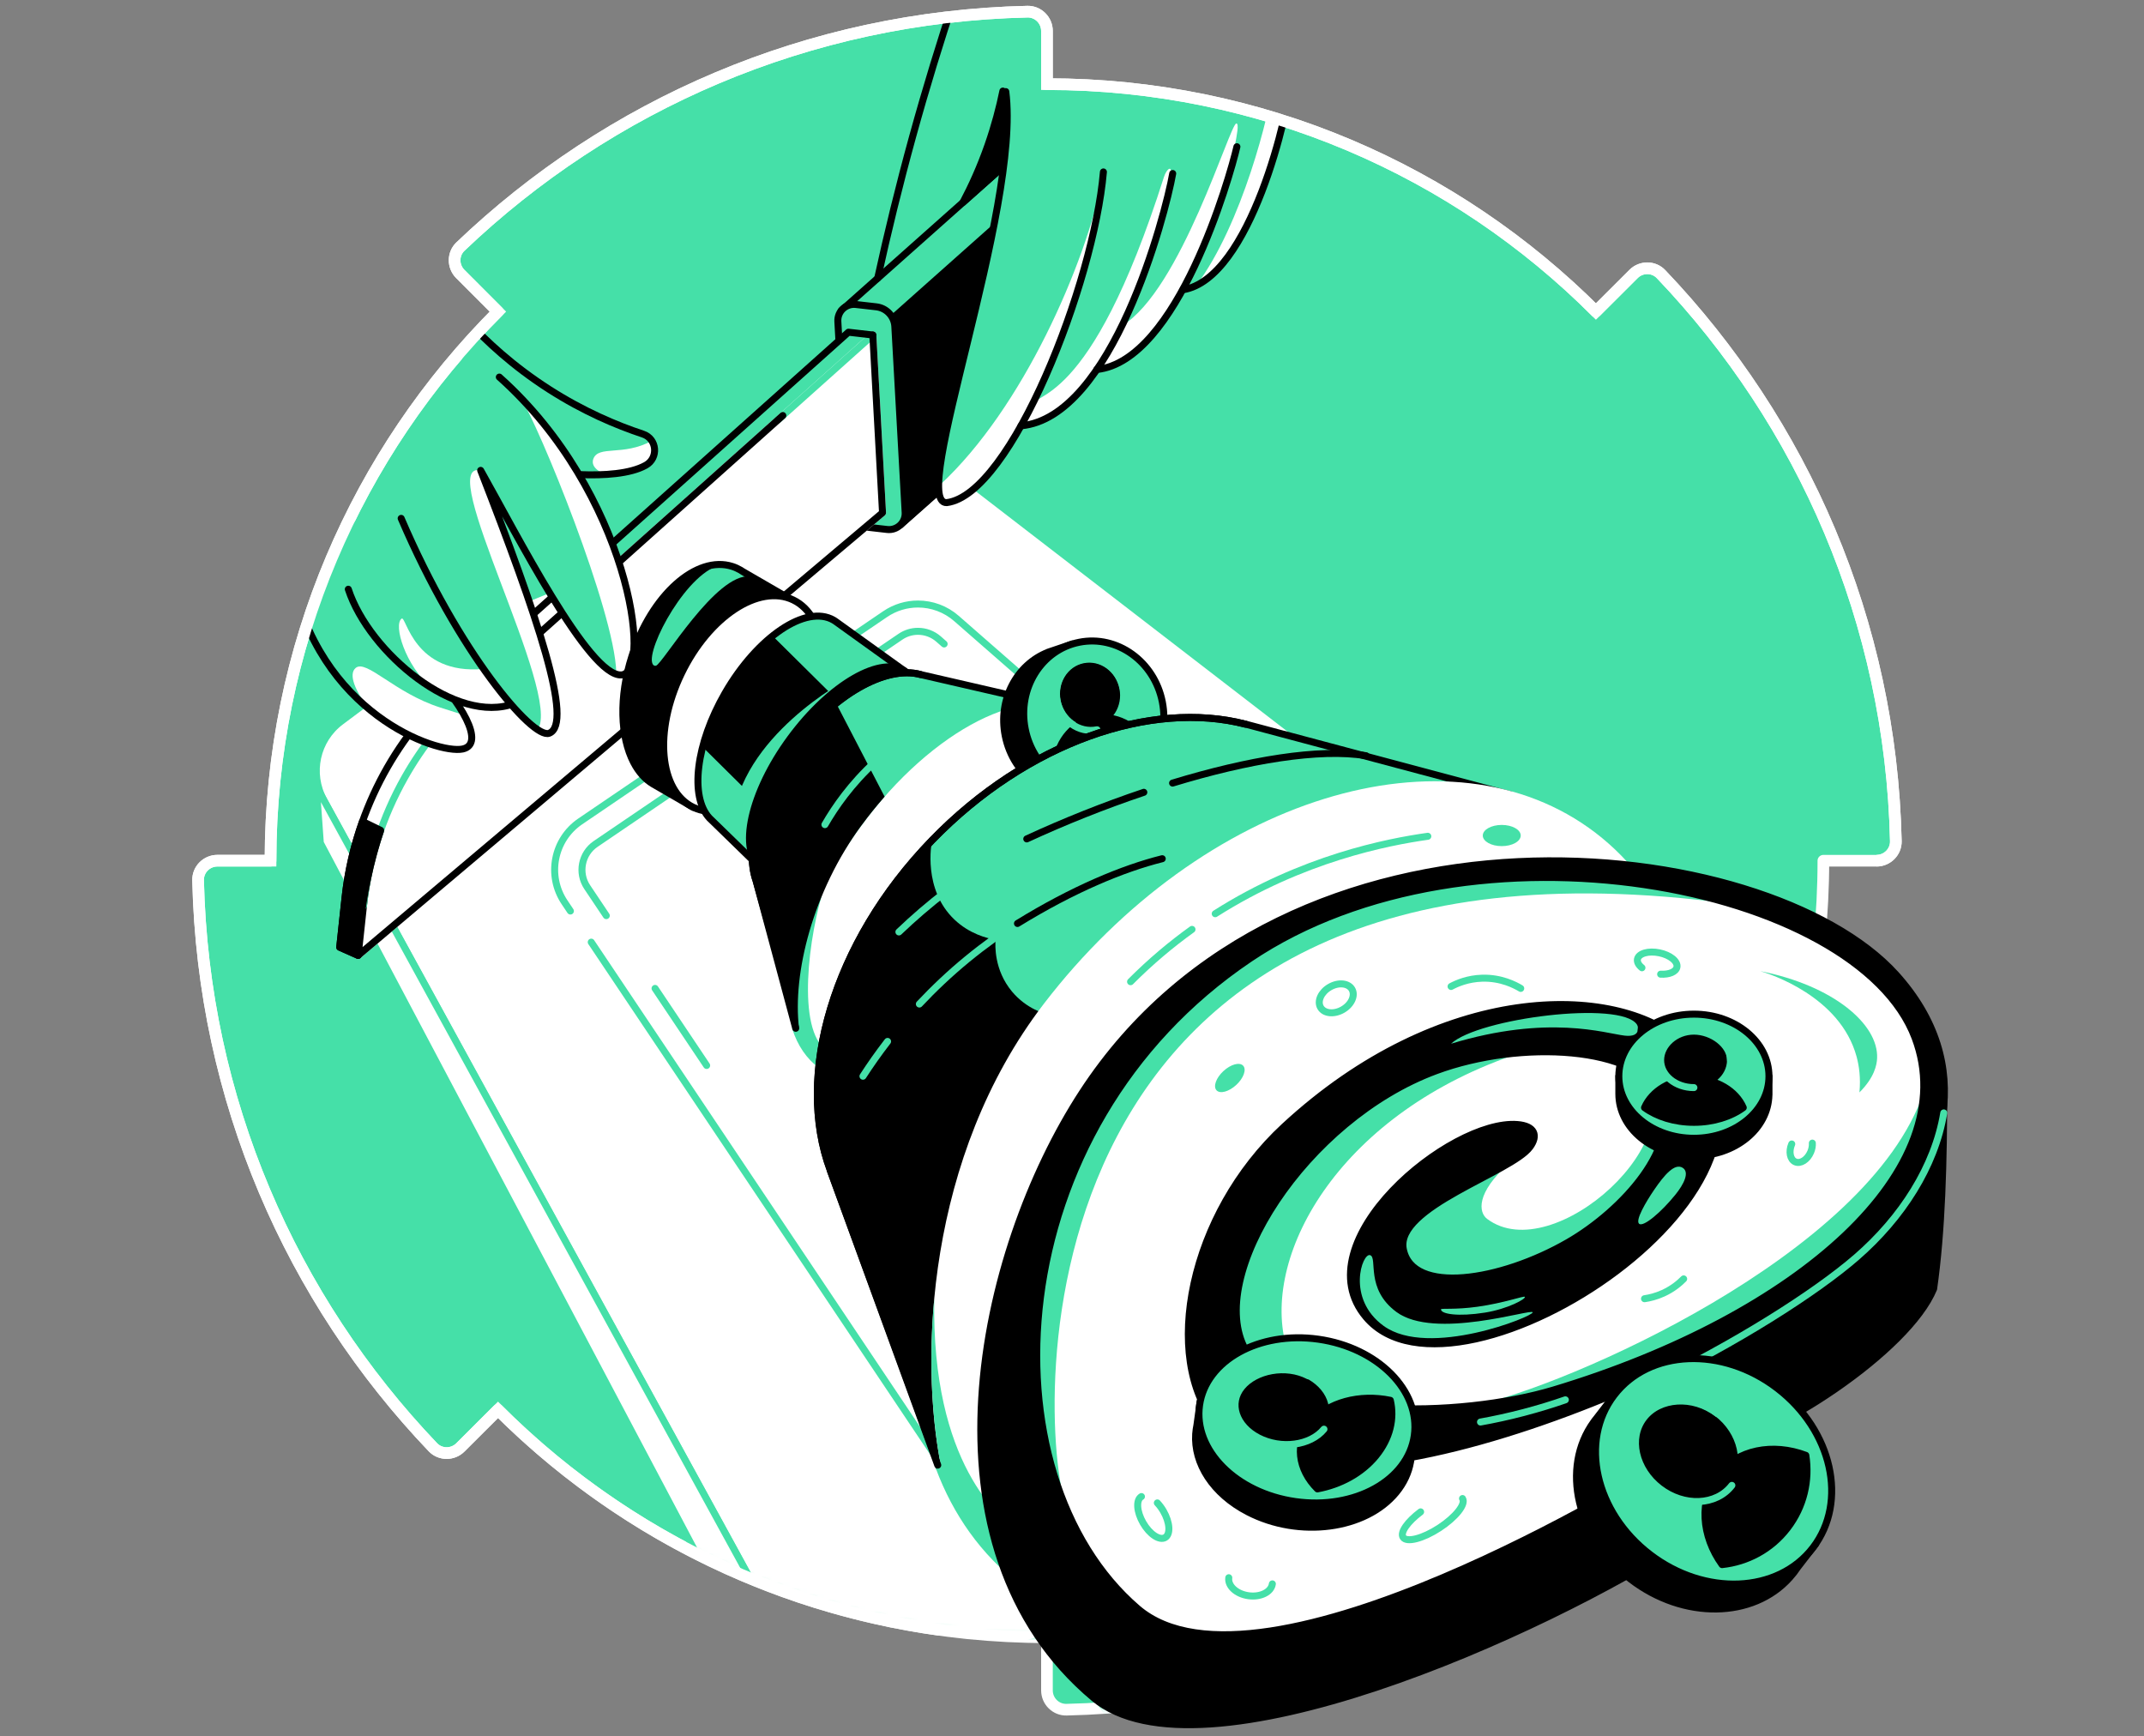 <svg width="368" height="298" viewBox="0 0 368 298" fill="none" xmlns="http://www.w3.org/2000/svg">
<rect x="0" y="0" width="368" height="298" fill="#808080" stroke="none"/>
<path d="M273.927 53.46C249.814 29.351 216.502 14.438 179.701 14.438V5.315C179.701 3.475 178.192 1.962 176.348 2.001C138.642 2.853 104.46 18.035 79.034 42.312C77.703 43.58 77.703 45.71 79.003 47.02L85.457 53.481C61.344 77.601 46.431 110.913 46.431 147.711H37.315C35.471 147.711 33.959 149.22 34.001 151.064C34.853 188.77 50.032 222.951 74.305 248.377C75.576 249.708 77.71 249.708 79.013 248.409L85.478 241.958C109.598 266.071 142.91 280.984 179.701 280.984V290.107C179.701 291.947 181.213 293.46 183.053 293.418C220.763 292.569 254.941 277.387 280.367 253.113C281.701 251.839 281.698 249.708 280.399 248.405L273.944 241.941C298.057 217.821 312.967 184.512 312.967 147.718H322.093C323.933 147.718 325.446 146.206 325.404 144.362C324.552 106.656 309.373 72.474 285.096 47.048C283.828 45.717 281.698 45.717 280.388 47.02L273.923 53.471L273.927 53.46Z" fill="#45E0A8" stroke="white" stroke-width="2" stroke-linecap="round" stroke-linejoin="round"/>
<mask id="mask0_10082_125192" style="mask-type:luminance" maskUnits="userSpaceOnUse" x="34" y="2" width="292" height="292">
<path d="M273.927 53.46C249.814 29.351 216.502 14.438 179.701 14.438V5.315C179.701 3.475 178.192 1.962 176.348 2.001C138.642 2.853 104.46 18.035 79.034 42.312C77.703 43.58 77.703 45.71 79.003 47.02L85.457 53.481C61.344 77.601 46.431 110.913 46.431 147.711H37.315C35.471 147.711 33.959 149.22 34.001 151.064C34.853 188.77 50.032 222.951 74.305 248.377C75.576 249.708 77.71 249.708 79.013 248.409L85.478 241.958C109.598 266.071 142.91 280.984 179.701 280.984V290.107C179.701 291.947 181.213 293.46 183.053 293.418C220.763 292.569 254.941 277.387 280.367 253.113C281.701 251.839 281.698 249.708 280.399 248.405L273.944 241.941C298.057 217.821 312.967 184.512 312.967 147.718H322.093C323.933 147.718 325.446 146.206 325.404 144.362C324.552 106.656 309.373 72.474 285.096 47.048C283.828 45.717 281.698 45.717 280.388 47.02L273.923 53.471L273.927 53.46Z" fill="white"/>
</mask>
<g mask="url(#mask0_10082_125192)">
<path d="M58.512 123.828L82.153 106.142L101.617 98.126L140.318 62.628L362.872 234.124L179.7 280.977L141.254 293.767L55.581 137.324C53.063 132.724 54.31 126.968 58.512 123.828Z" fill="white" stroke="#45E0A8" stroke-width="1.2" stroke-linecap="round" stroke-linejoin="round"/>
<path d="M54.286 134.959L54.981 144.665L173.892 369.398L178.562 361.882L54.286 134.959Z" fill="white" stroke="#45E0A8" stroke-width="1.2" stroke-linecap="round" stroke-linejoin="round"/>
<path d="M104.066 157.14L100.79 152.247C99.159 149.813 99.805 146.492 102.228 144.843L154.558 109.271C155.448 108.667 156.489 108.346 157.565 108.346C158.861 108.346 160.114 108.817 161.089 109.669L162.053 110.515M121.291 182.856L112.434 169.63M181.017 127.104L326.473 254.346L222.223 333.55M101.481 161.691L221.095 340.284L333.874 254.601L164.169 106.145C162.29 104.5 159.929 103.662 157.561 103.662C155.602 103.662 153.632 104.235 151.924 105.398L99.595 140.97C95.034 144.071 93.832 150.271 96.899 154.849L97.905 156.351" stroke="#45E0A8" stroke-width="1.2" stroke-linecap="round" stroke-linejoin="round"/>
<path d="M221.552 13.561L218.894 12.454C218.74 12.912 218.625 13.432 218.559 14.022C217.983 19.219 213.194 38.54 205.312 49.004C215.524 44.09 221.363 18.378 221.548 13.565L221.552 13.561Z" fill="white"/>
<path d="M183.5 62.988L181.726 31.066C181.628 29.316 180.287 27.891 178.544 27.692L175.038 27.291C174.144 27.189 173.316 27.521 172.74 28.108L144.383 53.328L154.536 90.091L182.617 65.181C183.196 64.644 183.549 63.861 183.5 62.992V62.988Z" fill="#45E0A8" stroke="black" stroke-width="1.2" stroke-linecap="round" stroke-linejoin="round"/>
<path d="M154.536 90.087L182.616 65.178C183.196 64.64 183.549 63.858 183.5 62.988L181.726 31.066C181.698 30.549 181.548 30.067 181.324 29.631L150.649 56.911L154.536 90.087Z" fill="black" stroke="black" stroke-width="1.2" stroke-linecap="round" stroke-linejoin="round"/>
<path d="M150.408 52.657L146.902 52.256C145.19 52.06 143.713 53.45 143.811 55.172L145.585 87.094C145.683 88.844 147.024 90.269 148.767 90.468L152.273 90.87C153.985 91.065 155.462 89.675 155.364 87.953L153.59 56.031C153.492 54.281 152.151 52.856 150.408 52.657Z" fill="#45E0A8" stroke="black" stroke-width="1.2" stroke-linecap="round" stroke-linejoin="round"/>
<path d="M145.627 57.013L78.004 117.487C67.435 126.938 60.743 139.975 59.228 154.071L58.312 162.562L61.473 163.966L149.818 57.495L145.627 57.013Z" fill="white"/>
<path d="M98.749 98.938L99.909 102.126L149.818 57.495L145.627 57.013L98.749 98.938Z" fill="#45E0A8"/>
<path d="M149.818 57.495L81.164 118.891C70.596 128.342 63.904 141.38 62.388 155.476L61.473 163.966L151.484 87.996L149.818 57.495Z" fill="white"/>
<path d="M149.818 57.495L81.164 118.891C70.596 128.342 63.904 141.38 62.388 155.476L61.473 163.966L151.484 87.996L149.818 57.495Z" stroke="white" stroke-width="1.2" stroke-linecap="round" stroke-linejoin="round"/>
<path d="M133.557 72.038L149.818 57.495" stroke="#45E0A8" stroke-width="1.2" stroke-linecap="round" stroke-linejoin="round"/>
<path d="M65.336 142.501C63.862 146.668 62.867 151.019 62.385 155.476L61.47 163.966L151.48 87.996L149.814 57.495" stroke="black" stroke-width="1.2" stroke-linecap="round" stroke-linejoin="round"/>
<path d="M134.363 71.315L81.165 118.891" stroke="black" stroke-width="1.2" stroke-linecap="round" stroke-linejoin="round"/>
<path d="M81.164 118.891C76.456 123.103 72.517 128.024 69.461 133.437C65.661 140.171 63.226 147.659 62.388 155.475" stroke="#45E0A8" stroke-width="1.2" stroke-linecap="round" stroke-linejoin="round"/>
<path d="M149.818 57.495L145.627 57.013L78.004 117.487C67.435 126.938 60.743 139.975 59.228 154.071L58.312 162.562L61.473 163.966" stroke="black" stroke-width="1.2" stroke-linecap="round" stroke-linejoin="round"/>
<path d="M62.224 140.978C60.726 145.179 59.71 149.569 59.224 154.071L58.309 162.562L61.47 163.966C61.606 160.18 62.043 155.783 63.052 150.966C63.702 147.858 64.494 145.029 65.336 142.5C64.299 141.994 63.262 141.487 62.224 140.981V140.978Z" fill="black" stroke="black" stroke-width="1.2" stroke-linecap="round" stroke-linejoin="round"/>
<path d="M201.285 29.777C200.02 37 190.88 71.667 175.251 73.075L176.987 30.364" fill="#45E0A8"/>
<path d="M175.251 73.075C190.88 71.664 199.315 37.133 200.89 29.973C201.26 28.296 200.254 28.901 199.783 30.375C186.895 70.874 177.074 67.012 176.924 69.935" fill="white"/>
<path d="M184.269 64.657C201.986 63.417 210.711 31.796 211.979 24.88C212.265 23.316 212.716 21.178 212.206 21.189C211.112 21.213 202.706 49.817 192.574 55.901C185.135 60.368 185.707 63.414 184.269 64.654" fill="white"/>
<path d="M212.303 25.181C211.099 30.433 202.095 61.971 188.268 63.414" stroke="black" stroke-width="1.2" stroke-linecap="round" stroke-linejoin="round"/>
<path d="M221.552 13.562C221.353 18.72 214.661 47.883 203.052 49.727" stroke="black" stroke-width="1.2" stroke-linecap="round" stroke-linejoin="round"/>
<path d="M163.942 -0.524C161.413 7.047 158.951 15.063 156.625 23.512C154.316 31.904 152.339 40 150.646 47.753" stroke="black" stroke-width="1.2" stroke-linecap="round" stroke-linejoin="round"/>
<path d="M165.283 34.737C166.74 31.985 168.248 28.702 169.572 24.912C170.749 21.545 171.563 18.413 172.132 15.629C172.282 17.662 172.349 19.939 172.251 22.415C172.132 25.387 171.891 28.345 171.619 29.103C169.506 30.982 167.396 32.861 165.283 34.737Z" fill="black" stroke="black" stroke-width="1.2" stroke-linecap="round" stroke-linejoin="round"/>
<path d="M172.638 15.723C175.251 35.99 155.881 86.528 162.489 86.262C173.581 84.907 187.772 48.514 189.392 29.508" fill="#45E0A8"/>
<path d="M189.392 30.235C186.235 45.599 175.53 70.04 161.413 83.154C160.467 84.034 161.434 88.407 166.303 84.562C170.885 81.069 174.458 74.587 175.247 73.075C179.148 65.918 183.27 56.712 186.231 45.599C187.772 39.822 188.76 34.408 189.389 29.505" fill="white"/>
<path d="M172.638 15.723C175.251 35.99 155.881 86.528 162.489 86.262C173.581 84.907 187.772 48.514 189.392 29.508" stroke="black" stroke-width="1.2" stroke-linecap="round" stroke-linejoin="round"/>
<path d="M201.285 29.777C200.02 37 190.88 71.667 175.251 73.075" stroke="black" stroke-width="1.2" stroke-linecap="round" stroke-linejoin="round"/>
<path d="M49.895 98.127C54.541 122.516 75.094 129.463 79.411 128.544C83.361 127.702 79.317 120.532 72.817 114.036C68.623 104.798 82.104 102.629 77.909 93.388C75.961 90.216 84.238 75.914 82.289 72.743" fill="#45E0A8"/>
<path d="M61.044 114.637C59.762 115.73 60.953 118.594 63.367 121.713C70.079 127.252 77.089 129.037 79.412 128.541C81.542 128.087 81.343 125.785 79.687 122.743C78.353 122.303 76.935 121.863 75.517 121.409C67.774 118.94 62.864 113.086 61.047 114.634L61.044 114.637Z" fill="white"/>
<path d="M49.895 98.127C54.541 122.516 75.094 129.462 79.411 128.544C83.361 127.702 79.317 120.532 72.817 114.036" stroke="black" stroke-width="1.2" stroke-linecap="round" stroke-linejoin="round"/>
<path d="M59.783 101.124C63.381 112.063 78.36 124.496 88.293 120.721C85.181 108.095 82.073 95.469 78.961 82.844" fill="#45E0A8"/>
<path d="M68.934 106.168C67.474 107.257 69.583 114.215 74.022 118.025C78.846 120.973 84.032 122.342 88.293 120.721C87.919 119.209 87.549 117.697 87.175 116.184C86.177 115.793 84.902 114.627 83.005 114.801C70.952 115.901 69.727 105.581 68.934 106.168Z" fill="white"/>
<path d="M59.783 101.124C63.381 112.063 78.36 124.496 88.293 120.721" stroke="black" stroke-width="1.2" stroke-linecap="round" stroke-linejoin="round"/>
<path d="M80.159 54.977C83.386 58.49 88.01 62.817 94.244 66.813C100.154 70.602 105.78 72.981 110.359 74.497C112.783 75.3 113.073 78.6 110.844 79.847C105.49 82.844 92.718 80.933 90.766 80.444C80.239 74.951 86.044 97.561 75.517 92.068" fill="#45E0A8"/>
<path d="M101.83 78.769C101.561 79.495 101.82 80.665 104.065 81.423C106.685 81.259 109.14 80.805 110.844 79.851C112.451 78.954 112.741 76.987 111.871 75.66C106.901 78.356 102.728 76.348 101.83 78.772V78.769Z" fill="white"/>
<path d="M80.159 54.977C83.386 58.49 88.01 62.817 94.244 66.813C100.154 70.602 105.78 72.981 110.359 74.497C112.783 75.3 113.073 78.6 110.844 79.847C105.49 82.844 92.718 80.933 90.766 80.444C80.239 74.951 86.044 97.561 75.517 92.068" stroke="black" stroke-width="1.2" stroke-linecap="round" stroke-linejoin="round"/>
<path d="M85.705 64.714C107.879 84.492 112.109 116.711 106.671 115.831C99.543 114.679 86.847 90.314 82.502 80.727C92.24 105.748 98.526 124.269 94.248 125.844C91.401 126.892 78.744 112.035 68.857 88.963" fill="#45E0A8"/>
<path d="M105.777 115.325C106.105 115.566 106.406 115.74 106.668 115.831C111.585 117.504 108.306 88.177 89.337 68.241C92.53 73.089 105.466 104.871 105.777 115.328V115.325Z" fill="white"/>
<path d="M92.289 125.233C92.607 125.335 94.007 125.932 94.245 125.845C98.45 124.297 91.905 105.081 82.499 80.728C74.347 78.852 96.567 119.107 92.289 125.233Z" fill="white"/>
<path d="M85.705 64.714C107.879 84.492 112.165 115.43 106.671 115.831C101.104 116.24 88.573 91.453 82.502 80.727C92.24 105.748 98.526 124.269 94.248 125.844C91.401 126.892 78.744 112.035 68.857 88.963" stroke="black" stroke-width="1.2" stroke-linecap="round" stroke-linejoin="round"/>
</g>
<path d="M127.508 98.102C127.406 98.036 127.309 97.969 127.204 97.907L127.106 97.844C126.659 97.589 126.191 97.369 125.695 97.212C119.534 95.238 111.816 102.143 108.456 112.635C106.21 119.644 106.486 126.479 108.749 130.831L108.753 130.838C109.507 132.288 110.481 133.465 111.658 134.278L118.116 138.043C115.815 133.692 118.787 127.429 121.043 120.378C124.218 110.459 130.717 102.29 136.69 103.257L127.511 98.102H127.508Z" fill="black"/>
<path d="M127.507 98.102C127.406 98.036 127.308 97.969 127.204 97.906L127.106 97.844C126.659 97.589 126.191 97.369 125.695 97.212C125.087 97.016 124.748 96.911 124.12 96.887C118.182 97.613 110.82 111.388 112 113.92C112.112 114.161 112.304 114.315 112.584 114.255C113.708 114.021 122.873 98.277 128.772 98.919L127.507 98.102Z" fill="#45E0A8"/>
<path d="M135.677 102.831L127.508 98.102C127.406 98.036 127.309 97.969 127.204 97.907L127.106 97.844C126.659 97.589 126.191 97.369 125.695 97.212C119.534 95.238 111.816 102.143 108.456 112.635C106.21 119.644 106.486 126.479 108.749 130.831L108.753 130.838C109.594 132.459 110.712 133.733 112.081 134.547L119.003 138.557" stroke="black" stroke-width="1.2" stroke-linecap="round" stroke-linejoin="round"/>
<path d="M138.213 125.883C142.949 116.057 142.025 105.796 136.15 102.965C130.275 100.134 121.674 105.804 116.938 115.631C112.203 125.457 113.126 135.718 119.001 138.549C124.876 141.38 133.478 135.71 138.213 125.883Z" fill="white" stroke="black" stroke-width="1.2" stroke-linecap="round" stroke-linejoin="round"/>
<path d="M130.068 148.479L155.197 115.107L143.619 106.791C143.539 106.728 143.455 106.669 143.367 106.61H143.361V106.606C143.266 106.543 143.175 106.481 143.078 106.425C138.359 103.7 130.022 109.306 124.459 118.942C119.401 127.701 118.375 136.779 121.776 140.404L121.948 140.572C122.003 140.627 122.059 140.683 122.119 140.736L130.068 148.479Z" fill="#45E0A8"/>
<path d="M134.772 142.231L148.121 124.503L132.607 109.139C129.719 111.447 126.837 114.825 124.462 118.939C122.65 122.075 121.368 125.25 120.606 128.205L134.769 142.234L134.772 142.231Z" fill="black"/>
<path d="M130.068 148.479L133.833 143.481L144.698 118.244L145.449 116.543C142.753 118.094 124.727 128.554 125.677 144.197L130.071 148.479H130.068Z" fill="#45E0A8"/>
<path d="M130.068 148.479L155.197 115.107L143.619 106.791C143.539 106.728 143.455 106.669 143.367 106.61H143.361V106.606C143.266 106.543 143.175 106.481 143.078 106.425C138.359 103.7 130.022 109.306 124.459 118.942C119.401 127.701 118.375 136.779 121.776 140.404L121.948 140.572C122.003 140.627 122.059 140.683 122.119 140.736L130.068 148.479Z" stroke="black" stroke-width="1.2" stroke-linecap="round" stroke-linejoin="round"/>
<path d="M150.577 137.679C157.43 128.36 159.647 118.35 155.529 115.322C151.411 112.294 142.517 117.393 135.664 126.712C128.811 136.031 126.594 146.041 130.712 149.069C134.83 152.097 143.724 146.998 150.577 137.679Z" fill="black" stroke="black" stroke-width="1.2" stroke-linecap="round" stroke-linejoin="round"/>
<path d="M181.779 121.24L158.008 115.764C152.071 114.133 142.959 119.221 136.215 128.393C130.19 136.586 127.836 145.611 129.774 151.14L137.035 176.978L181.775 121.24H181.779Z" fill="#45E0A8"/>
<path d="M181.779 121.24L158.008 115.764C152.071 114.133 142.959 119.221 136.215 128.393C130.19 136.586 127.836 145.611 129.774 151.14L137.035 176.978L181.775 121.24H181.779Z" stroke="black" stroke-width="1.2" stroke-linecap="round" stroke-linejoin="round"/>
<path d="M178.228 163.996C190.413 147.426 193.493 128.995 185.108 122.828C176.723 116.662 160.047 125.096 147.862 141.666C135.677 158.235 132.597 176.667 140.982 182.833C149.367 188.999 166.043 180.565 178.228 163.996Z" fill="white"/>
<path d="M136.581 176.472C137.447 179.158 138.928 181.33 140.978 182.839C149.364 189.007 166.041 180.572 178.227 164" stroke="#45E0A8" stroke-width="1.2" stroke-linecap="round" stroke-linejoin="round"/>
<path d="M139.976 181.976C140.455 182.42 142.103 180.405 141.89 180.258C136.69 176.783 138.726 160.595 141.59 151.863L139.127 157.448C135.139 167.943 135.216 177.359 139.976 181.976Z" fill="#45E0A8"/>
<path d="M147.859 141.668C149.14 139.925 150.471 138.28 151.837 136.726L143.517 120.702C140.957 122.752 138.453 125.344 136.211 128.393C133.529 132.043 127.574 139.974 129.414 149.855L136.211 174.044L137.147 176.468C136.008 167.084 139.508 153.015 147.855 141.665L147.859 141.668Z" fill="black"/>
<path d="M158.008 115.764C152.071 114.133 142.959 119.221 136.215 128.393C130.19 136.586 127.836 145.611 129.774 151.14L136.581 176.472" stroke="black" stroke-width="1.2" stroke-linecap="round" stroke-linejoin="round"/>
<path d="M196.067 121.594C194.862 115.53 189.836 111.273 184.252 111.154L184.052 110.519L180.749 111.64C180.595 111.685 180.445 111.741 180.294 111.793L179.854 111.944V111.957C174.507 114.067 171.298 120.057 172.534 126.27C173.914 133.21 180.298 137.785 186.794 136.496C187.248 136.406 187.685 136.283 188.114 136.144H188.121L191.673 134.956L191.485 134.355C195.124 131.561 197.069 126.658 196.063 121.597L196.067 121.594Z" fill="black" stroke="black" stroke-width="1.2" stroke-linecap="round" stroke-linejoin="round"/>
<path d="M190.234 135.348C196.731 134.058 200.881 127.388 199.503 120.45C198.126 113.512 191.742 108.934 185.245 110.224C178.748 111.514 174.598 118.184 175.976 125.122C177.353 132.059 183.737 136.638 190.234 135.348Z" fill="#45E0A8" stroke="black" stroke-width="1.2" stroke-linecap="round" stroke-linejoin="round"/>
<path d="M188.166 124.593C190.953 124.039 192.733 121.178 192.142 118.202C191.551 115.226 188.813 113.262 186.026 113.815C183.239 114.369 181.459 117.23 182.05 120.206C182.641 123.182 185.379 125.146 188.166 124.593Z" fill="black"/>
<path d="M189.599 132.107C192.641 131.503 195.159 129.816 196.745 127.598C194.932 124.441 191.418 122.621 187.853 123.33C184.29 124.039 181.737 127.06 181.269 130.672C183.581 132.114 186.553 132.711 189.595 132.107H189.599Z" fill="black" stroke="black" stroke-width="1.2" stroke-linecap="round" stroke-linejoin="round"/>
<path d="M188.303 125.244C185.174 125.866 182.097 123.662 181.433 120.319C180.77 116.977 182.768 113.764 185.897 113.142C189.026 112.52 192.103 114.724 192.767 118.067" stroke="#45E0A8" stroke-width="1.2" stroke-linecap="round" stroke-linejoin="round"/>
<path d="M233.689 171.795L264.647 137.614L213.798 124.275L213.788 124.286C197.621 120.102 176.302 127.363 159.985 144.197C142.899 161.824 136.48 184.606 142.508 200.822L142.498 200.836L161.204 251.831L194.443 215.128C202.255 211.569 209.932 206.218 216.739 199.195C224.866 190.809 230.58 181.253 233.692 171.792L233.689 171.795Z" fill="#45E0A8"/>
<path d="M201.264 134.393C214.207 130.45 226.442 128.386 234.478 129.699" stroke="black" stroke-width="1.2" stroke-linecap="round" stroke-linejoin="round"/>
<path d="M176.236 143.974C182.683 140.994 189.543 138.256 196.329 135.976" stroke="black" stroke-width="1.2" stroke-linecap="round" stroke-linejoin="round"/>
<path d="M174.64 158.489C184.15 152.632 192.749 149.055 199.49 147.372" stroke="black" stroke-width="1.2" stroke-linecap="round" stroke-linejoin="round"/>
<path d="M141.338 196.981L159.615 246.858L161.2 251.831L194.439 215.128C197.142 213.899 199.825 212.446 202.465 210.794C195.124 198.622 187.786 186.45 180.444 174.279C179.376 174.034 176.194 173.161 173.693 170.161C170.599 166.448 170.812 162.195 170.878 161.279C169.39 161.024 166.401 160.277 163.813 157.811C158.396 152.653 159.856 144.822 159.981 144.197C156.45 147.795 152.678 152.401 149.273 158.073C146.378 162.897 144.164 167.859 142.658 172.78C142.382 173.678 142.131 174.576 141.904 175.473C141.066 178.512 139.061 188.7 141.331 196.981H141.338Z" fill="black"/>
<path d="M233.689 171.795L259.314 136.416L213.798 124.275L213.788 124.286C197.621 120.102 176.302 127.363 159.985 144.197C142.899 161.824 136.48 184.606 142.508 200.822L142.498 200.836L161.204 251.831L194.443 215.128C202.255 211.569 209.932 206.218 216.739 199.195C224.866 190.809 230.58 181.253 233.692 171.792L233.689 171.795Z" stroke="black" stroke-width="1.2" stroke-linecap="round" stroke-linejoin="round"/>
<path d="M179.142 172.305C159.042 198.528 157.764 233.066 161.557 251.831C163.216 260.035 168.863 266.406 175.419 271.432C200.558 290.7 242.979 277.561 270.172 242.083C297.365 206.606 299.031 162.229 273.895 142.957C248.756 123.689 206.335 136.828 179.142 172.305Z" fill="white"/>
<path d="M161.556 251.831C162.821 258.093 166.415 263.283 170.962 267.628C172.275 265.993 174.36 263.552 174.643 263.025C171.716 260.405 159.866 251.443 160.355 222.898C159.318 234.061 160.02 244.238 161.556 251.831Z" fill="#45E0A8"/>
<path d="M161.197 251.831C164.131 259.669 168.863 266.402 175.419 271.428C200.558 290.697 242.979 277.558 270.172 242.08" stroke="#45E0A8" stroke-width="1.2" stroke-linecap="round" stroke-linejoin="round"/>
<path d="M204.599 159.502C201.026 162.066 197.478 165.038 194.052 168.481" stroke="#45E0A8" stroke-width="1.2" stroke-linecap="round" stroke-linejoin="round"/>
<path d="M245.071 143.523C238.198 144.494 223.522 147.32 208.581 156.813" stroke="#45E0A8" stroke-width="1.2" stroke-linecap="round" stroke-linejoin="round"/>
<path d="M257.763 145.213C259.561 145.213 261.018 144.399 261.018 143.394C261.018 142.389 259.561 141.574 257.763 141.574C255.965 141.574 254.508 142.389 254.508 143.394C254.508 144.399 255.965 145.213 257.763 145.213Z" fill="#45E0A8"/>
<path d="M277.867 238.937C295.078 231.672 310.725 222.637 318.649 215.76C333.503 202.873 340.296 183.684 325.408 167.241C303.223 142.741 221.123 133.363 185.802 187.477C167.952 214.824 156.859 265.554 187.741 291.409C205.909 306.62 264.64 280.544 290.087 263.93L284.324 251.828" fill="white"/>
<path d="M331.876 189.796L322.195 210.218L302.161 224.872L277.863 237.33L291.827 249.397C304.501 247.019 327.486 231.865 331.893 221.184C333.304 211.342 333.626 199.506 333.626 186.66L331.872 189.8L331.876 189.796Z" fill="black" stroke="black" stroke-width="1.2" stroke-linecap="round" stroke-linejoin="round"/>
<path d="M259.747 176.978L261.018 180.67C230.238 190.791 216.607 214.995 220.672 230.715C221.468 233.792 225.67 239.694 238.54 241.696C232.812 244.514 219.946 243.358 213.725 242.251L207.585 224.093L211.424 208.237L239.811 182.919L259.751 176.975L259.747 176.978Z" fill="#45E0A8"/>
<path d="M259.094 199.576C253.237 204.776 253.813 208.108 255.259 209.191C266.613 217.709 291.687 194.889 281.356 184.121C297.76 188.218 282.917 206.264 280.465 211.953L249.922 224.649L238.516 216.186L243.482 204.965L259.09 199.579L259.094 199.576Z" fill="#45E0A8"/>
<path d="M302.165 166.672C314.609 169.131 322.439 175.746 322.191 181.603C322.142 182.78 321.723 184.917 319.156 187.481C319.4 184.966 319.09 182.909 318.674 181.362C315.855 170.936 303.649 167.115 302.168 166.675L302.165 166.672Z" fill="#45E0A8"/>
<path d="M330.172 187.477C320.738 215.467 268.531 237.983 253.178 241.196C253.541 241.947 253.904 242.702 254.271 243.453L273.592 238.657L300.799 225.826L318.423 213.458L330.479 197.536L330.172 187.474V187.477Z" fill="#45E0A8"/>
<path d="M299.196 153.955L296.974 155.09C173.508 138.563 177.755 243.452 183.064 258.98C181.272 258.009 179.477 257.042 177.686 256.071L174.644 227.359L182.82 197.504L196.13 177.076L215.898 161.241L229.246 154.937L247.659 150.613L268.297 149.858L290.119 150.141L299.196 153.955Z" fill="#45E0A8"/>
<path d="M262.597 196.855C264.046 194.885 263.449 193.229 260.435 192.992C248.997 192.087 223.498 213.085 234.482 226.052C250.202 244.612 315.216 202.174 288.728 178.843C277.231 168.715 247.341 168.46 220.452 193.327C204.11 208.439 199.34 233.006 208.745 244.49C226.135 265.721 298.172 233.523 318.653 215.756C326.529 208.925 332.141 200.319 333.451 191.291C334.614 183.293 332.403 174.963 325.411 167.237C303.226 142.737 221.126 133.36 185.806 187.473C167.955 214.82 156.863 265.55 187.744 291.405C205.913 306.616 264.644 280.54 290.091 263.926L284.328 251.824C284.328 251.824 216.345 294.182 195.243 276.045C168.577 253.13 171.053 193.75 214.525 164.503C252.758 138.776 318.838 151.895 328.701 178.106C337.174 200.63 308.912 225.829 266.708 238.538C250.761 243.341 220.732 244.158 213.785 231.672C206.747 219.025 224.035 192.066 246.493 183.757C261.06 178.368 281.23 179.563 285.033 188.134C288.767 196.54 278.53 207.797 269.153 213.207C257.533 219.912 242.396 222.263 240.866 214.384C239.455 207.116 259.405 201.189 262.597 196.851V196.855Z" fill="black" stroke="black" stroke-width="1.2" stroke-linecap="round" stroke-linejoin="round"/>
<path d="M282.833 237.805C297.994 230.547 311.643 221.844 318.653 215.763C326.417 209.026 332.103 200.217 333.632 190.997" stroke="#45E0A8" stroke-width="1.2" stroke-linecap="round" stroke-linejoin="round"/>
<path d="M213.788 124.286C197.621 120.102 176.302 127.363 159.985 144.197C142.899 161.824 136.48 184.606 142.508 200.822L142.498 200.836L160.956 251.444" stroke="black" stroke-width="1.2" stroke-linecap="round" stroke-linejoin="round"/>
<path d="M303.097 184.7C301.518 180.293 296.587 177.076 290.743 177.076C284.9 177.076 279.969 180.293 278.39 184.7H277.859V187.729C277.859 193.61 283.629 198.381 290.743 198.381C297.858 198.381 303.505 193.708 303.624 187.907L303.631 187.9V184.7H303.1H303.097Z" fill="black" stroke="black" stroke-width="1.2" stroke-linecap="round" stroke-linejoin="round"/>
<path d="M290.743 195.353C297.859 195.353 303.628 190.583 303.628 184.7C303.628 178.817 297.859 174.048 290.743 174.048C283.628 174.048 277.859 178.817 277.859 184.7C277.859 190.583 283.628 195.353 290.743 195.353Z" fill="#45E0A8" stroke="black" stroke-width="1.2" stroke-linecap="round" stroke-linejoin="round"/>
<path d="M290.743 186.14C293.552 186.14 295.829 184.257 295.829 181.935C295.829 179.612 293.552 177.729 290.743 177.729C287.935 177.729 285.658 179.612 285.658 181.935C285.658 184.257 287.935 186.14 290.743 186.14Z" fill="black" stroke="black" stroke-width="1.2" stroke-linecap="round" stroke-linejoin="round"/>
<path d="M290.743 192.614C294.075 192.614 297.083 191.647 299.216 190.093C297.966 187.222 294.645 185.168 290.743 185.168C286.842 185.168 283.521 187.222 282.271 190.093C284.404 191.643 287.412 192.614 290.743 192.614Z" fill="black" stroke="black" stroke-width="1.2" stroke-linecap="round" stroke-linejoin="round"/>
<path d="M290.744 186.656C287.59 186.656 285.033 184.543 285.033 181.934C285.033 179.325 287.59 176.964 290.744 176.964C293.897 176.964 297.02 179.325 297.02 181.934" stroke="#45E0A8" stroke-width="1.2" stroke-linecap="round" stroke-linejoin="round"/>
<path d="M308.517 269.029L311.654 264.964L310.641 264.188C312.443 256.892 309.156 248.175 301.787 242.527C294.407 236.873 285.124 235.968 278.544 239.621L277.538 238.853L273.983 243.474C273.92 243.554 273.854 243.627 273.791 243.708C273.735 243.778 273.686 243.854 273.634 243.924L273.56 244.022C267.832 251.908 270.623 263.919 279.924 271.048C288.987 277.994 300.921 277.771 307.19 270.74H307.194L307.211 270.716C307.452 270.443 307.69 270.164 307.917 269.871C308.126 269.598 308.322 269.315 308.514 269.032L308.517 269.029Z" fill="black" stroke="black" stroke-width="1.2" stroke-linecap="round" stroke-linejoin="round"/>
<path d="M311.194 265.595C317.23 257.72 314.482 245.479 305.056 238.254C295.63 231.029 283.096 231.556 277.06 239.431C271.024 247.306 273.772 259.547 283.197 266.772C292.623 273.997 305.158 273.47 311.194 265.595Z" fill="#45E0A8" stroke="black" stroke-width="1.2" stroke-linecap="round" stroke-linejoin="round"/>
<path d="M296.43 254.279C298.813 251.17 297.729 246.338 294.009 243.486C290.289 240.635 285.341 240.844 282.958 243.953C280.575 247.062 281.658 251.895 285.378 254.746C289.099 257.597 294.046 257.388 296.43 254.279Z" fill="black" stroke="black" stroke-width="1.2" stroke-linecap="round" stroke-linejoin="round"/>
<path d="M306.805 262.236C309.631 258.548 310.63 254.032 309.956 249.764C304.298 247.623 298.189 248.776 294.882 253.096C291.571 257.416 292.042 263.612 295.58 268.519C299.88 268.062 303.98 265.924 306.805 262.236Z" fill="black" stroke="black" stroke-width="1.2" stroke-linecap="round" stroke-linejoin="round"/>
<path d="M297.261 254.922C294.585 258.411 289.029 258.645 284.852 255.442C280.674 252.24 279.456 246.812 282.131 243.323C284.806 239.834 290.597 239.405 294.774 242.607" stroke="#45E0A8" stroke-width="1.2" stroke-linecap="round" stroke-linejoin="round"/>
<path d="M242.134 250.731C242.162 250.564 242.186 250.396 242.204 250.228L242.79 246.086L241.823 245.939C240.758 242.216 237.799 238.71 233.249 236.363C224.465 231.829 213.086 233.331 207.833 239.716C207.575 240.03 207.341 240.351 207.124 240.676L206.01 240.508L205.434 244.623C205.336 245.094 205.27 245.569 205.235 246.048L205.228 246.09C204.892 251.122 208.134 256.34 214.225 259.484C223.008 264.017 234.387 262.515 239.64 256.131C240.974 254.51 241.781 252.729 242.106 250.902L242.13 250.735L242.134 250.731Z" fill="black" stroke="black" stroke-width="1.2" stroke-linecap="round" stroke-linejoin="round"/>
<path d="M242.751 246.374C243.839 238.679 236.471 231.274 226.293 229.834C216.115 228.395 206.982 233.466 205.894 241.161C204.806 248.856 212.174 256.261 222.352 257.7C232.53 259.14 241.663 254.068 242.751 246.374Z" fill="#45E0A8" stroke="black" stroke-width="1.2" stroke-linecap="round" stroke-linejoin="round"/>
<path d="M227.468 242.665C227.898 239.626 224.99 236.702 220.974 236.134C216.957 235.566 213.353 237.569 212.923 240.607C212.493 243.646 215.401 246.57 219.418 247.138C223.434 247.706 227.038 245.703 227.468 242.665Z" fill="black" stroke="black" stroke-width="1.2" stroke-linecap="round" stroke-linejoin="round"/>
<path d="M236.144 249.865C238.603 246.875 239.378 243.432 238.638 240.323C233.43 239.234 227.912 240.631 225.031 244.13C222.149 247.63 222.764 252.191 226.127 255.523C230.021 254.803 233.685 252.855 236.147 249.865H236.144Z" fill="black" stroke="black" stroke-width="1.2" stroke-linecap="round" stroke-linejoin="round"/>
<path d="M227.248 245.275C224.919 248.104 219.875 248.772 215.981 246.76C212.087 244.752 210.819 240.829 213.149 237.997C215.478 235.164 220.686 234.106 224.58 236.118" stroke="#45E0A8" stroke-width="1.2" stroke-linecap="round" stroke-linejoin="round"/>
<path d="M230.475 173.269C231.963 172.409 232.67 170.847 232.054 169.78C231.437 168.712 229.731 168.544 228.243 169.403C226.754 170.262 226.047 171.824 226.664 172.892C227.28 173.959 228.986 174.128 230.475 173.269Z" stroke="#45E0A8" stroke-width="1.2" stroke-linecap="round" stroke-linejoin="round"/>
<path d="M281.827 166.088C281.258 165.638 280.957 165.103 281.058 164.604C281.258 163.623 282.937 163.137 284.806 163.521C286.675 163.902 288.03 165.006 287.827 165.987C287.663 166.797 286.489 167.269 285.033 167.192" stroke="#45E0A8" stroke-width="1.2" stroke-linecap="round" stroke-linejoin="round"/>
<path d="M212.192 186.197C213.454 185.031 213.986 183.553 213.378 182.895C212.771 182.237 211.255 182.65 209.993 183.816C208.73 184.982 208.199 186.46 208.806 187.117C209.413 187.775 210.929 187.363 212.192 186.197Z" fill="#45E0A8"/>
<path d="M311.074 196.181C311.105 196.659 311.014 197.197 310.787 197.724C310.225 199.034 309.045 199.785 308.147 199.401C307.249 199.017 306.977 197.641 307.539 196.331" stroke="#45E0A8" stroke-width="1.2" stroke-linecap="round" stroke-linejoin="round"/>
<path d="M198.648 257.93C199.021 258.328 199.381 258.806 199.695 259.351C200.816 261.293 200.946 263.319 199.982 263.877C199.018 264.433 197.327 263.308 196.206 261.366C195.085 259.424 194.956 257.399 195.92 256.84" stroke="#45E0A8" stroke-width="1.2" stroke-linecap="round" stroke-linejoin="round"/>
<path d="M218.391 271.826C218.192 273.24 216.355 274.148 214.288 273.858C212.22 273.565 210.708 272.182 210.91 270.768" stroke="#45E0A8" stroke-width="1.2" stroke-linecap="round" stroke-linejoin="round"/>
<path d="M251.029 257.179C251.648 258.129 249.863 260.385 247.048 262.222C244.229 264.059 241.446 264.775 240.828 263.829C240.283 262.994 241.596 261.15 243.838 259.466" stroke="#45E0A8" stroke-width="1.2" stroke-linecap="round" stroke-linejoin="round"/>
<path d="M288.987 219.483C288.295 220.185 287.146 221.177 285.494 221.935C284.251 222.504 283.112 222.763 282.267 222.885" stroke="#45E0A8" stroke-width="1.2" stroke-linecap="round" stroke-linejoin="round"/>
<path d="M249.063 169.298C250.048 168.774 251.923 167.947 254.41 167.877C257.655 167.786 260.044 169.043 261.022 169.63" stroke="#45E0A8" stroke-width="1.2" stroke-linecap="round" stroke-linejoin="round"/>
<path d="M157.802 172.312C159.011 171.023 160.296 169.731 161.665 168.442C164.564 165.714 167.519 163.315 170.456 161.198" stroke="#45E0A8" stroke-width="1.2" stroke-linecap="round" stroke-linejoin="round"/>
<path d="M148.121 184.701C149.35 182.801 150.751 180.796 152.347 178.729" stroke="#45E0A8" stroke-width="1.2" stroke-linecap="round" stroke-linejoin="round"/>
<path d="M154.289 159.941C156.768 157.57 159.531 155.174 162.604 152.83" stroke="#45E0A8" stroke-width="1.2" stroke-linecap="round" stroke-linejoin="round"/>
<path d="M141.59 141.525C143.343 138.483 146.078 134.54 150.223 130.733C152.749 128.414 155.235 126.66 157.408 125.344" stroke="#45E0A8" stroke-width="1.2" stroke-linecap="round" stroke-linejoin="round"/>
<path d="M249.063 179.123C265.751 174.048 275.54 177.348 278.834 177.732C279.843 177.848 280.741 177.732 281.041 177.079C281.107 176.342 281.23 176.297 280.968 175.829C278.184 171.645 253.743 174.75 249.063 179.123Z" fill="#45E0A8"/>
<path d="M281.338 210.025C282.078 210.65 285.194 207.979 287.593 204.999C288.987 203.267 290.052 201.203 288.823 200.421C287.454 199.548 285.658 201.65 283.909 204.217C282.456 206.348 280.654 209.445 281.342 210.025H281.338Z" fill="#45E0A8"/>
<path d="M235.184 215.414C236.5 215.886 234.3 221.18 239.679 225.158C246.238 230.01 262.876 224.554 263.075 225.214C263.281 225.892 245.228 233.156 237.489 227.551C231.045 222.885 233.815 214.925 235.184 215.414Z" fill="#45E0A8"/>
<path d="M247.331 224.712C247.331 224.488 249.671 224.809 253.586 224.265C258.214 223.618 261.546 222.361 261.72 222.56C262.003 222.882 258.811 224.642 254.872 225.27C250.275 226 247.331 225.525 247.331 224.712Z" fill="#45E0A8"/>
<path d="M254.113 244.05C256.45 243.631 258.947 243.093 261.577 242.401C264.126 241.731 266.498 240.997 268.681 240.239" stroke="#45E0A8" stroke-width="1.2" stroke-linecap="round" stroke-linejoin="round"/>
<path d="M322.096 147.707C323.937 147.707 325.449 146.195 325.407 144.351C324.555 106.645 309.376 72.463 285.1 47.038C283.832 45.707 281.701 45.707 280.392 47.01L273.927 53.46C249.814 29.351 216.502 14.438 179.701 14.438V5.315C179.701 3.475 178.192 1.962 176.348 2.001C138.642 2.853 104.46 18.035 79.034 42.312C77.703 43.58 77.703 45.71 79.003 47.02L85.457 53.481C61.344 77.601 46.431 110.913 46.431 147.711H37.315C35.471 147.711 33.959 149.22 34.001 151.064C34.853 188.77 50.032 222.951 74.305 248.377C75.576 249.708 77.71 249.708 79.013 248.409L85.478 241.958C105.497 261.974 131.856 275.651 161.277 279.72" stroke="white" stroke-width="2" stroke-miterlimit="10"/>
</svg>
